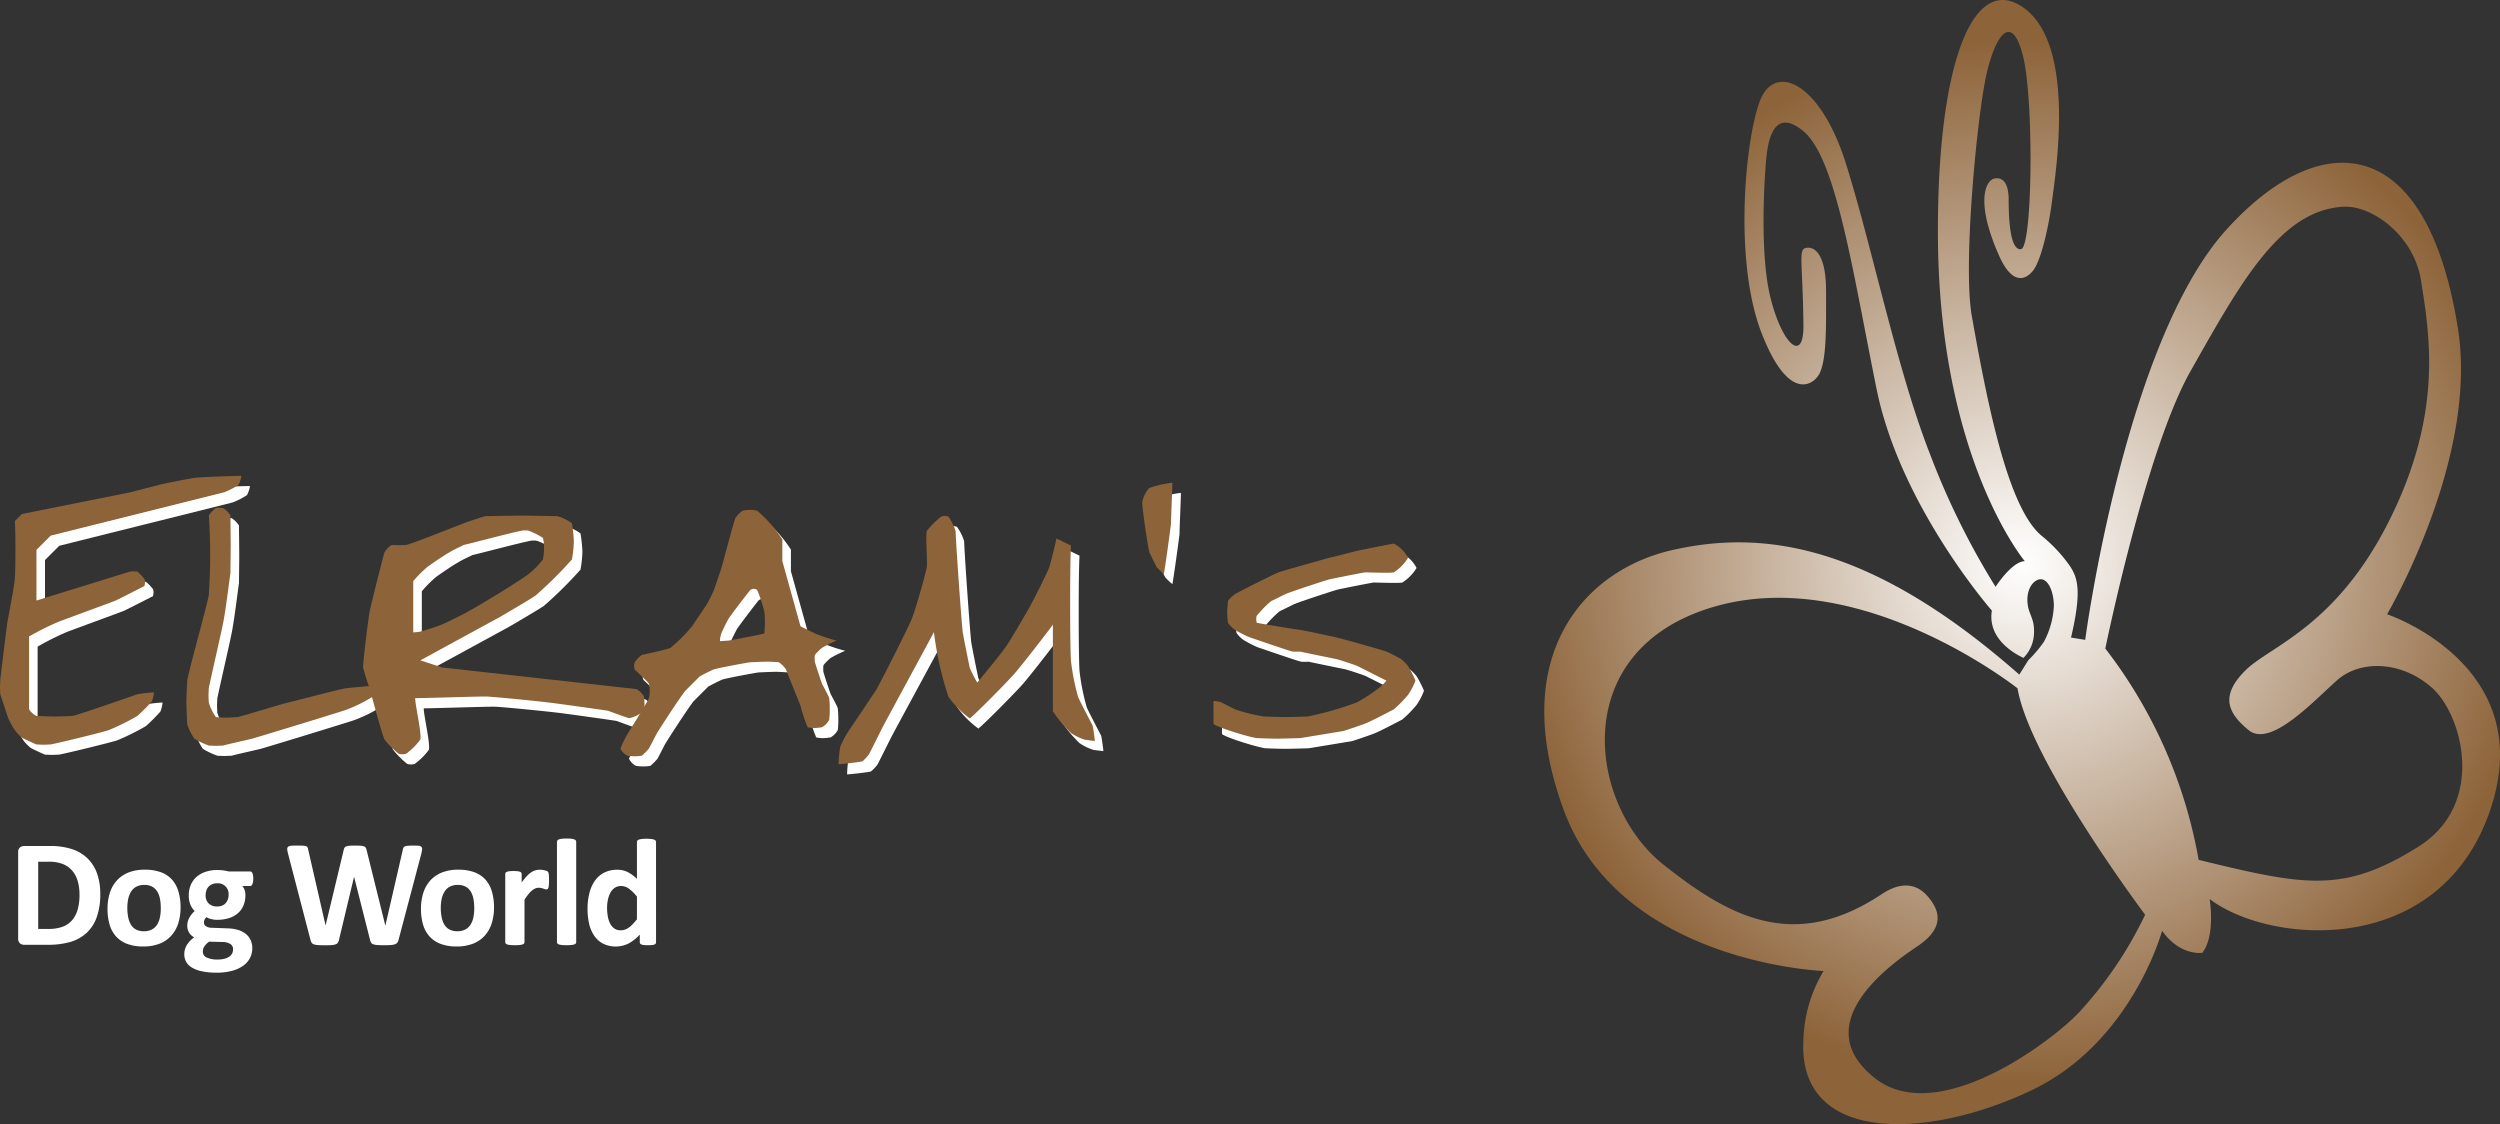 <svg id="Ebene_6" data-name="Ebene 6" xmlns="http://www.w3.org/2000/svg" xmlns:xlink="http://www.w3.org/1999/xlink" viewBox="0 0 284.186 127.783"><rect x="0" y="0" width="284.186" height="127.783" fill="#333333" stroke="none"/><defs><style>.cls-1{fill:#fff;}.cls-2{fill:#8d6339;}.cls-3{fill:url(#Neues_Verlaufsfeld_1);}</style><radialGradient id="Neues_Verlaufsfeld_1" cx="230.679" cy="63.891" r="59.299" gradientUnits="userSpaceOnUse"><stop offset="0" stop-color="#fff"/><stop offset="1" stop-color="#8d6339"/></radialGradient></defs><title>Elrams-Logo-DogWorld-neg</title><path class="cls-1" d="M1.817,78.429c.093-.841.654-5.42.81-6.574.094-.5.841-4.392.841-4.891.094-.966.094-5.607,0-6.573l.811-.81,12.306-2.461c.342-.093,2.928-.748,3.271-.842,1-.248,3.925-.809,4.112-.809.748-.095,4.486-.218,5.264-.218a3.335,3.335,0,0,1-.342,1.027,8.114,8.114,0,0,1-1.652.842L7.549,62.042l-1.62,1.619v5.764c1.589-.5,9.035-2.8,10.655-3.3.03,0,.342-.031.436-.031a1.785,1.785,0,0,0,.218.031h.156a5.194,5.194,0,0,1,.809.84,1.076,1.076,0,0,1,.063.4,1.808,1.808,0,0,1-.063.406c-.5.248-2.741,1.4-3.271,1.651-.623.25-5.919,2.181-6.542,2.43a31.024,31.024,0,0,0-3.3,1.652V81.7c0,.249.592.747.841.84.062,0,1.589.062,2.087.062s1.9-.062,1.994-.062c.717-.125,6.7-2.242,7.384-2.46a13.147,13.147,0,0,1,1.9-.219,4.131,4.131,0,0,1-.249,1.028,20.645,20.645,0,0,1-1.65,1.651,26.609,26.609,0,0,1-3.272,1.621c-.748.249-5.327,1.37-6.573,1.619-.03,0-.622.031-.841.031s-.748-.031-.778-.031c-.187-.062-1.4-.622-1.651-.778a5.255,5.255,0,0,1-.811-.84,8.8,8.8,0,0,1-.841-1.621c-.156-.5-.717-2.211-.81-2.46,0-.031-.031-.56-.031-.779S1.817,78.522,1.817,78.429Z" transform="translate(-0.814 0)"/><path class="cls-1" d="M23.061,78.554c.125-1,2.338-8.818,2.461-9.814a66.737,66.737,0,0,0,0-9,3.459,3.459,0,0,1,.811-.841c.03,0,.311-.031.4-.031s.155.031.249.031h.155a2.686,2.686,0,0,1,.841.841c0,.466.033,2.773.033,3.271,0,.841-.033,3.085-.033,3.271-.093.624-.592,4.642-.841,5.733-.124.716-1.494,6.666-1.62,7.383,0,.032-.031.623-.031.842s.031.746.031.778a5.8,5.8,0,0,0,.811,1.651,8.345,8.345,0,0,0,1.121.062c.311,0,1.247-.062,1.34-.062.592-.125,5.14-1.527,5.732-1.651,1.683-.4,6.23-1.62,6.572-1.62.468-.062,2.773-.281,3.272-.281V80.2A16.067,16.067,0,0,1,41.1,81.855c-.715.25-8.224,2.554-10.654,3.271-.654.156-2.991.685-3.3.779-.031,0-.623.031-.84.031s-.748-.031-.779-.031a9.046,9.046,0,0,1-1.65-.779,6.772,6.772,0,0,1-.811-1.65c0-.094-.093-1.869-.093-2.524C22.968,80.359,23.061,78.677,23.061,78.554Z" transform="translate(-0.814 0)"/><path class="cls-1" d="M43.84,70.484c.249-1.091,1.4-5.7,1.651-6.542a2.613,2.613,0,0,1,.81-.842,14.315,14.315,0,0,0,1.651,0c.654-.124,5.888-2.212,6.542-2.46s2.4-.811,2.461-.811c.156,0,3.022-.062,4.143-.062,1.06,0,3.894.062,4.051.062a5.071,5.071,0,0,1,1.651.811,15.947,15.947,0,0,1,.218,2.056,12.962,12.962,0,0,1-.218,2.056,46.149,46.149,0,0,1-4.113,4.082c-.156.156-3.053,1.87-4.081,2.461-1.37.748-7.664,4.175-9.035,4.922l2.462.811,22.12,2.461a2.4,2.4,0,0,1,.84.841c0,.03.062.653.062.872s-.062.716-.062.747a3.785,3.785,0,0,1-1.651.842c-.218,0-2.242-.779-2.461-.842-.529-.094-4.548-.654-5.732-.811-1.745-.249-7.54-.808-8.194-.808-1.121,0-6.854.187-7.975.187,0,.778.748,3.955.592,4.7a7.153,7.153,0,0,1-1.62,1.621,1.415,1.415,0,0,1-.405.062,1.47,1.47,0,0,1-.436-.062,9.917,9.917,0,0,1-1.62-1.621c-.25-.5-1.527-5.171-1.651-5.731a22.554,22.554,0,0,1-.779-2.461C43.061,76.342,43.591,71.792,43.84,70.484Zm17.228-9c-1.277.249-5.857,1.464-6.573,1.619-.156.094-1.277.592-1.62.842-.5.248-2.212,1.433-2.461,1.619a13.381,13.381,0,0,0-1.651,1.652V73.04a7.35,7.35,0,0,0,.81-.094,25.693,25.693,0,0,0,2.462-.811c.436-.186,2.773-1.309,3.271-1.652.467-.218,3.334-1.963,4.112-2.462.53-.311,2.337-1.5,2.462-1.619a9.712,9.712,0,0,0,1.62-1.652,6.285,6.285,0,0,0,.124-1.277A3.639,3.639,0,0,0,63.5,62.29a8.535,8.535,0,0,0-1.62-.809,1.39,1.39,0,0,0-.4-.032A1.509,1.509,0,0,0,61.068,61.481Z" transform="translate(-0.814 0)"/><path class="cls-1" d="M73.092,84.627c.248-.405,2.305-3.675,2.46-4.111a3.536,3.536,0,0,0,0-1.62c-.062-.219-1.526-1.5-1.62-1.651a1.086,1.086,0,0,1-.062-.4,1.4,1.4,0,0,1,.062-.405,3.476,3.476,0,0,1,.811-.841c.28-.063,3.053-.655,3.27-.81a18.1,18.1,0,0,0,2.461-2.462c.156-.25,1.309-1.932,1.652-2.461a15.982,15.982,0,0,0,.81-1.621c.093-.249.685-1.995.841-2.461.187-.592,1.371-5.2,1.62-5.764a3.351,3.351,0,0,1,.81-.809,6.16,6.16,0,0,1,.9-.093,3.373,3.373,0,0,1,.748.093,14.586,14.586,0,0,1,2.867,3.27v2.461l2.056,7.385c0,.062,1.184.592,1.65.841a20.529,20.529,0,0,0,2.462.81,16.057,16.057,0,0,0-1.651.811,6.585,6.585,0,0,0-.81.81,1.437,1.437,0,0,0-.03.4,1.831,1.831,0,0,0,.03.437c.094.343.655,2.056.81,2.461.062.125.81,1.494.81,1.62a12.583,12.583,0,0,1,.062,1.277,9.717,9.717,0,0,1-.062,1.184,2.1,2.1,0,0,1-.81.84,6.213,6.213,0,0,1-.9.093,3.4,3.4,0,0,1-.747-.093,17.428,17.428,0,0,1-.81-2.461c-.4-.966-1.558-3.862-1.651-4.112a2.857,2.857,0,0,0-.81-.81s-1.121-.094-1.526-.062c-.4,0-1.651.062-1.746.062-.623.093-3.489.623-4.112.81-.249.094-1.371.654-1.621.811l-1.65,1.65c-.405.467-2.68,3.925-3.272,4.921-.093.187-.747,1.464-.841,1.621a6.579,6.579,0,0,1-.809.811,4.856,4.856,0,0,1-.811.062,5.3,5.3,0,0,1-.841-.062,1.928,1.928,0,0,1-.779-.811A13.8,13.8,0,0,1,73.092,84.627Zm11.5-13.114c-.156.248-.717,1.4-.811,1.651a2.706,2.706,0,0,0-.155.872c.125,0,.84-.062.966-.062.591-.093,3.52-.654,4.081-.81.031-.217.062-1.028.062-1.246a10.057,10.057,0,0,0-.062-1.215,15.145,15.145,0,0,0-.81-2.461c-.031-.094-.312-.156-.406-.156a.738.738,0,0,0-.405.156C86.644,68.74,84.93,70.982,84.588,71.513Z" transform="translate(-0.814 0)"/><path class="cls-1" d="M109.6,59.893a5.642,5.642,0,0,1,.81,1.619c.062,1.745.624,9.752.81,11.5.094.559.654,3.394.81,4.081a16.374,16.374,0,0,0,.842,1.651c.5-.592,2.835-3.427,3.271-4.113.312-.374,2.025-3.333,2.462-4.081.592-1,2.305-4.455,2.461-4.922s.716-2.774.81-3.271l1.652.81c-.125,1.993-.125,11.122,0,13.117a25.449,25.449,0,0,0,.809,4.079c.094.312,1.5,2.959,1.651,3.272.062.218.25,1.557.25,1.745-.157,0-.966-.125-1.09-.125a6,6,0,0,1-1.62-.779,15.325,15.325,0,0,1-2.057-2.46V72.166c-.655.9-3.738,4.892-4.517,5.733-.655.749-4.113,4.267-4.923,4.921a10.7,10.7,0,0,1-2.43-2.461,37.413,37.413,0,0,1-1.651-7.35c-.842,1.588-4.891,9.032-5.733,10.622-.186.342-1.463,2.927-1.652,3.271-.124.186-.685.809-.809.809-.406.094-2.305.313-2.648.313a13.982,13.982,0,0,1,.186-1.962,10.845,10.845,0,0,1,.81-1.589c.311-.468,2.991-4.454,3.3-4.921.779-1.433,3.708-7.166,4.082-8.194.343-.841,1.5-4.86,1.651-5.732.093-.405-.155-3.708,0-4.113a9.849,9.849,0,0,1,1.62-1.619,1.493,1.493,0,0,1,.437-.093A1.272,1.272,0,0,1,109.6,59.893Z" transform="translate(-0.814 0)"/><path class="cls-1" d="M132.435,56.621a12.718,12.718,0,0,1,2.617-.592c0,.653-.157,4.05-.157,4.672-.092.811-.652,4.892-.809,5.7a6.784,6.784,0,0,1-.841-.81l-.811-1.651c-.249-1.091-.811-5.047-.811-5.7A3.324,3.324,0,0,1,132.435,56.621Z" transform="translate(-0.814 0)"/><path class="cls-1" d="M140.535,80.952c.188.093,1.464.748,1.651.842a21.708,21.708,0,0,0,3.271.809c.124,0,1.838.063,2.46.063.593,0,2.4-.063,2.462-.063.157,0,2.554-.561,3.271-.809.593-.156,2.307-.749,2.462-.842a20.544,20.544,0,0,0,2.46-1.619,4.847,4.847,0,0,0,.809-.81c-.5-.25-2.772-1.4-3.27-1.651-.343-.157-2.057-.717-2.462-.811-.5-.094-3.364-.685-4.082-.841a7.646,7.646,0,0,1-.842,0c-.652-.156-4.112-1.371-4.89-1.619a13.711,13.711,0,0,1-1.651-.842,3.306,3.306,0,0,1-.811-.809,10,10,0,0,1-.093-1.215c0-.343.093-1.184.093-1.247,0-.124.624-.684.811-.809.934-.53,4.329-2.212,4.922-2.461.186-.093,4.206-1.215,5.733-1.652.528-.093,2.835-.716,3.271-.809,1.184-.25,4.018-.811,4.112-.811a3.684,3.684,0,0,1,1.619,1.62,5.113,5.113,0,0,1-1.619,1.652c-.343.094-2.928,0-3.271,0-.593.094-3.426.655-4.112.81-.561.156-4.08,1.309-4.924,1.652-.312.155-1.432.715-1.65.809a13.364,13.364,0,0,0-1.621,1.652,1.211,1.211,0,0,0-.061.4,1.8,1.8,0,0,0,.061.405c.748.155,4.176.716,4.922.809.935.157,3.77.779,4.082.842,1,.249,5.016,1.37,5.731,1.619.249.093,1.4.685,1.653.841a4.83,4.83,0,0,1,.808.811,11.727,11.727,0,0,1,.843,1.651,7.308,7.308,0,0,1-.843,1.619,13.53,13.53,0,0,1-1.619,1.652c-.31.155-2.586,1.37-3.271,1.619-.406.156-2.118.749-2.462.842-.935.155-4.33.715-4.922.81-.155,0-2.025.062-2.649.062-.653,0-2.178-.062-2.274-.062-1.463-.25-4.921-1.4-4.921-1.652V80.827A7.615,7.615,0,0,1,140.535,80.952Z" transform="translate(-0.814 0)"/><path class="cls-2" d="M.845,77.275c.093-.841.654-5.421.81-6.574.094-.5.842-4.393.842-4.891.094-.967.094-5.609,0-6.575l.81-.81,12.307-2.461c.343-.093,2.928-.747,3.271-.841,1-.25,3.925-.81,4.112-.81.748-.094,4.486-.219,5.265-.219a3.31,3.31,0,0,1-.342,1.029,8.116,8.116,0,0,1-1.651.841L6.578,60.887l-1.62,1.62v5.763c1.587-.5,9.034-2.8,10.654-3.3.031,0,.343-.032.436-.032a1.688,1.688,0,0,0,.218.032h.155a5.159,5.159,0,0,1,.811.842,1.085,1.085,0,0,1,.062.4,1.834,1.834,0,0,1-.062.406c-.5.25-2.742,1.4-3.272,1.652-.623.249-5.919,2.18-6.542,2.43a31.537,31.537,0,0,0-3.3,1.651v8.194c0,.249.591.748.842.841.061,0,1.587.063,2.087.063s1.9-.063,1.994-.063c.716-.124,6.7-2.243,7.383-2.46a13.072,13.072,0,0,1,1.9-.218,4.129,4.129,0,0,1-.249,1.027,20.594,20.594,0,0,1-1.652,1.651,26.452,26.452,0,0,1-3.271,1.619c-.747.25-5.327,1.371-6.573,1.62-.032,0-.624.031-.842.031s-.748-.031-.778-.031c-.188-.063-1.4-.623-1.652-.778a5.192,5.192,0,0,1-.81-.842,8.745,8.745,0,0,1-.842-1.619c-.155-.5-.717-2.212-.81-2.46,0-.031-.031-.561-.031-.779S.845,77.368.845,77.275Z" transform="translate(-0.814 0)"/><path class="cls-2" d="M22.091,77.4c.124-1,2.336-8.818,2.461-9.814a66.913,66.913,0,0,0,0-9,3.482,3.482,0,0,1,.81-.842c.031,0,.311-.03.4-.03s.156.03.25.03h.156a2.7,2.7,0,0,1,.841.842c0,.467.03,2.772.03,3.271,0,.841-.03,3.083-.03,3.271-.093.623-.592,4.641-.841,5.731-.124.717-1.495,6.668-1.62,7.385,0,.031-.031.622-.031.84s.031.747.031.779a5.771,5.771,0,0,0,.81,1.65,8.263,8.263,0,0,0,1.121.063c.311,0,1.247-.063,1.34-.063.592-.124,5.14-1.525,5.733-1.65,1.682-.406,6.23-1.62,6.573-1.62.466-.063,2.772-.282,3.271-.282V79.05A16.088,16.088,0,0,1,40.129,80.7c-.717.249-8.225,2.554-10.655,3.27-.654.156-2.991.685-3.3.78-.03,0-.623.03-.841.03s-.748-.03-.779-.03a9.081,9.081,0,0,1-1.651-.78,6.737,6.737,0,0,1-.81-1.651c0-.094-.093-1.869-.093-2.522C22,79.207,22.091,77.524,22.091,77.4Z" transform="translate(-0.814 0)"/><path class="cls-2" d="M42.868,69.33c.248-1.091,1.4-5.7,1.651-6.543a2.6,2.6,0,0,1,.81-.84,14.741,14.741,0,0,0,1.651,0c.654-.125,5.888-2.213,6.542-2.462s2.4-.809,2.461-.809c.156,0,3.022-.064,4.143-.064,1.059,0,3.895.064,4.05.064a5.1,5.1,0,0,1,1.651.809,15.886,15.886,0,0,1,.218,2.056,12.916,12.916,0,0,1-.218,2.056,46.42,46.42,0,0,1-4.112,4.082c-.156.155-3.053,1.869-4.081,2.461-1.371.748-7.664,4.175-9.035,4.924l2.461.809L73.18,78.334a2.4,2.4,0,0,1,.841.84c0,.032.063.654.063.872s-.063.717-.063.748a3.786,3.786,0,0,1-1.651.841c-.218,0-2.243-.779-2.461-.841-.529-.093-4.549-.654-5.732-.81-1.745-.25-7.539-.81-8.194-.81-1.121,0-6.854.187-7.975.187,0,.779.748,3.956.592,4.7a7.174,7.174,0,0,1-1.621,1.619,1.373,1.373,0,0,1-.405.063,1.433,1.433,0,0,1-.435-.063,9.9,9.9,0,0,1-1.621-1.619c-.249-.5-1.527-5.171-1.651-5.731a22.541,22.541,0,0,1-.779-2.461C42.089,75.188,42.619,70.638,42.868,69.33Zm17.229-9c-1.278.248-5.858,1.464-6.574,1.621-.155.093-1.277.592-1.62.84-.5.248-2.211,1.434-2.46,1.62a13.331,13.331,0,0,0-1.652,1.651v5.826a7.124,7.124,0,0,0,.81-.093,25,25,0,0,0,2.461-.811c.436-.186,2.773-1.308,3.271-1.65.467-.219,3.333-1.963,4.112-2.461.53-.312,2.338-1.5,2.461-1.62a9.715,9.715,0,0,0,1.62-1.651,6.2,6.2,0,0,0,.126-1.277,3.621,3.621,0,0,0-.126-1.184,8.45,8.45,0,0,0-1.62-.811,1.4,1.4,0,0,0-.406-.031A1.5,1.5,0,0,0,60.1,60.326Z" transform="translate(-0.814 0)"/><path class="cls-2" d="M72.12,83.474c.249-.405,2.305-3.676,2.461-4.112a3.553,3.553,0,0,0,0-1.619c-.063-.218-1.526-1.5-1.62-1.652a1.093,1.093,0,0,1-.063-.4,1.387,1.387,0,0,1,.063-.4,3.5,3.5,0,0,1,.81-.842c.28-.062,3.053-.654,3.271-.811A18.054,18.054,0,0,0,79.5,71.168c.156-.249,1.309-1.932,1.651-2.462a15.557,15.557,0,0,0,.81-1.619c.094-.25.685-1.994.841-2.462.188-.592,1.371-5.2,1.621-5.763a3.314,3.314,0,0,1,.809-.81,6.144,6.144,0,0,1,.9-.094,3.357,3.357,0,0,1,.748.094,14.557,14.557,0,0,1,2.866,3.271v2.461l2.057,7.384c0,.063,1.184.591,1.651.841a20.61,20.61,0,0,0,2.461.81,16.185,16.185,0,0,0-1.651.81,6.731,6.731,0,0,0-.81.811,1.4,1.4,0,0,0-.031.405,1.783,1.783,0,0,0,.031.437c.094.342.654,2.056.81,2.461.063.124.81,1.5.81,1.619a12.225,12.225,0,0,1,.063,1.277,9.388,9.388,0,0,1-.063,1.184,2.093,2.093,0,0,1-.81.841,6.277,6.277,0,0,1-.9.094,3.428,3.428,0,0,1-.748-.094,17.518,17.518,0,0,1-.81-2.46c-.4-.965-1.557-3.862-1.651-4.113a2.848,2.848,0,0,0-.811-.808s-1.121-.094-1.526-.064c-.4,0-1.651.064-1.745.064-.623.093-3.489.622-4.112.808-.249.094-1.371.655-1.62.811l-1.651,1.65c-.4.469-2.679,3.926-3.271,4.923-.094.187-.748,1.463-.841,1.619a6.543,6.543,0,0,1-.81.81,4.646,4.646,0,0,1-.81.062,5.067,5.067,0,0,1-.841-.062,1.914,1.914,0,0,1-.779-.81A13.671,13.671,0,0,1,72.12,83.474Zm11.5-13.116c-.156.25-.716,1.4-.81,1.652a2.714,2.714,0,0,0-.156.873c.124,0,.841-.063.966-.063.592-.093,3.521-.654,4.081-.81.031-.218.063-1.029.063-1.246a10.018,10.018,0,0,0-.063-1.215,15.131,15.131,0,0,0-.81-2.461c-.031-.094-.311-.156-.4-.156a.734.734,0,0,0-.405.156C85.672,67.586,83.958,69.829,83.616,70.358Z" transform="translate(-0.814 0)"/><path class="cls-2" d="M108.63,58.738a5.649,5.649,0,0,1,.811,1.62c.061,1.744.623,9.751.809,11.5.093.561.654,3.4.811,4.082a16.357,16.357,0,0,0,.841,1.651c.5-.592,2.835-3.427,3.27-4.112.312-.373,2.026-3.334,2.461-4.081.592-1,2.306-4.456,2.461-4.923s.716-2.773.81-3.271l1.652.811c-.124,1.994-.124,11.122,0,13.116a25.454,25.454,0,0,0,.809,4.081c.094.311,1.5,2.959,1.651,3.27.063.217.25,1.557.25,1.744-.156,0-.966-.126-1.09-.126a6.03,6.03,0,0,1-1.62-.778,15.22,15.22,0,0,1-2.057-2.461V71.013c-.654.9-3.738,4.891-4.517,5.732-.655.748-4.113,4.268-4.923,4.922a10.759,10.759,0,0,1-2.43-2.46,37.46,37.46,0,0,1-1.651-7.353c-.842,1.589-4.891,9.035-5.733,10.623-.187.342-1.464,2.928-1.651,3.271-.124.187-.685.809-.809.809-.406.093-2.306.312-2.649.312a14.025,14.025,0,0,1,.187-1.963,11.05,11.05,0,0,1,.81-1.588c.312-.467,2.991-4.454,3.3-4.922.778-1.432,3.707-7.165,4.081-8.194.344-.841,1.5-4.861,1.651-5.733.093-.405-.156-3.707,0-4.112a9.886,9.886,0,0,1,1.62-1.62,1.492,1.492,0,0,1,.436-.094A1.262,1.262,0,0,1,108.63,58.738Z" transform="translate(-0.814 0)"/><path class="cls-2" d="M131.465,55.466a12.743,12.743,0,0,1,2.616-.592c0,.655-.155,4.05-.155,4.674-.094.81-.654,4.89-.811,5.7a6.666,6.666,0,0,1-.84-.811l-.809-1.65c-.251-1.091-.812-5.047-.812-5.7A3.323,3.323,0,0,1,131.465,55.466Z" transform="translate(-0.814 0)"/><path class="cls-2" d="M139.563,79.8c.188.093,1.465.747,1.651.84a21.56,21.56,0,0,0,3.271.81c.124,0,1.838.062,2.462.062.591,0,2.4-.062,2.46-.062.155,0,2.554-.56,3.272-.81.591-.156,2.305-.747,2.46-.84a20.317,20.317,0,0,0,2.46-1.62,4.917,4.917,0,0,0,.811-.81c-.5-.249-2.772-1.4-3.271-1.651-.343-.155-2.057-.717-2.46-.81-.5-.093-3.367-.685-4.083-.84a7.369,7.369,0,0,1-.839,0c-.657-.156-4.113-1.371-4.892-1.621a13.7,13.7,0,0,1-1.651-.841,3.306,3.306,0,0,1-.809-.809,9.606,9.606,0,0,1-.094-1.216c0-.342.094-1.183.094-1.246,0-.125.623-.685.809-.809.934-.53,4.331-2.211,4.922-2.462.187-.093,4.206-1.215,5.733-1.651.53-.093,2.835-.717,3.271-.81,1.184-.25,4.019-.81,4.112-.81a3.694,3.694,0,0,1,1.621,1.62,5.148,5.148,0,0,1-1.621,1.651c-.342.094-2.928,0-3.271,0-.591.094-3.428.654-4.111.81-.561.156-4.082,1.309-4.922,1.652-.312.156-1.433.716-1.651.809a13.353,13.353,0,0,0-1.621,1.651,1.264,1.264,0,0,0-.061.4,1.924,1.924,0,0,0,.061.406c.748.157,4.174.716,4.922.809.936.156,3.77.78,4.083.841,1,.25,5.015,1.371,5.731,1.621.249.093,1.4.686,1.651.84a5.047,5.047,0,0,1,.811.81,12.078,12.078,0,0,1,.841,1.651,7.414,7.414,0,0,1-.841,1.62,13.645,13.645,0,0,1-1.621,1.651c-.311.156-2.585,1.37-3.271,1.621-.4.155-2.118.746-2.46.84-.935.155-4.331.716-4.923.809-.154,0-2.025.062-2.647.062-.654,0-2.181-.062-2.275-.062-1.463-.248-4.921-1.4-4.921-1.65V79.673A7.125,7.125,0,0,1,139.563,79.8Z" transform="translate(-0.814 0)"/><path class="cls-3" d="M272.165,69.824s10.4-17.627,8.059-32.446c-3.535-22.394-15.618-23.136-26.36-11.232-11.544,12.792-16.015,46.589-16.015,46.589l-1.611-.261c1.246-5.3.755-6.772-.105-8.1a16.915,16.915,0,0,0-3.275-3.5c-3.71-3.14-6.012-14.273-7.9-24.958-1.041-5.874.624-22.879,1.664-27.454s2.911-7.07,4.159-2.079,1.087,21.773-.234,21.941c-1.222.156-1.4-3.327-1.4-5.616S228.2,20.142,227.5,20.3c-.869.193-2.246,2.419.545,8.735,1.483,3.354,2.966,2.808,3.824,1.794,1.016-1.2,1.871-5.381,2.183-7.8.436-3.383,2.755-17.679-3.068-22.046s-9.961,6.124-9.878,25.79c.1,25.374,9.878,37.021,9.878,37.021-1.457,0-3.327,2.913-3.327,2.913a87.031,87.031,0,0,1-7.488-15.183c-3.743-9.569-6.655-23.919-9.567-33.07s-8.111-11.44-9.776-6.865-2.911,18.1.209,26.206,6.035,5.941,6.655,4.576c.78-1.715.7-5.329.7-9.281s-1.16-5.1-2.262-4.913c-.935.155-.388,1.559-.31,8.787.046,4.393-2.42,2.208-3.745-3.12-1.271-5.107-.676-13.883-.467-15.964s.936-5.692,4.212-2.964c3.743,3.121,5.613,16.015,8.319,29.325s13.1,25.167,13.1,25.167c-.49,3.1,2.348,4.792,3.593,5.378a4.159,4.159,0,0,0,1.2-3c.034-1.481-.584-1.911-.727-3.132-.2-1.676.677-2.809,1.5-2.809s1.481,1.369,1.481,3.055a9.53,9.53,0,0,1-1.132,4.057,14.157,14.157,0,0,1-1.77,2.09l-1.025,1.639C213.1,61.5,200.827,60.257,190.842,62.545s-18.72,12.064-12.271,29.534,29.539,18.3,29.539,18.3a16.011,16.011,0,0,0-2.289,7.7c-.772,12.054,14.194,11.491,26,5.824,11.349-5.45,14.768-18.094,14.768-18.094,2.079,2.912,4.574,2.5,4.574,2.5,1.534-1.977.832-6.11.832-6.11,6.863,5.2,26,6.733,31.82-9.906S272.165,69.824,272.165,69.824Zm-35.07,45.314c-3.2,3.354-16.067,13.025-23.163,7.41-7.682-6.078,1.559-12.791,4.834-14.974s2.5-4.212,1.092-5.773-3.227-1.429-5.147-.155c-9.983,6.629-17.343,2.56-24.8-3.355-8.66-6.863-10.922-24.49,5.771-29.326s34.475,9.283,34.475,9.283c1.4,8.267,14.507,25.737,14.507,25.737A44.947,44.947,0,0,1,237.095,115.138ZM275.7,96.264c-8.5,5.3-12.792,4.446-24.957,1.481a54.809,54.809,0,0,0-10.608-24.021s4.6-22.541,9.672-31.51C255.578,32,260.025,23.963,267.122,23.5c3.3-.217,8.074,3.254,8.891,8.345,1.013,6.318,2.5,15.132-3.588,27.3S258.837,73.431,256.048,76.22c-2.809,2.808-2.106,4.757.388,6.786s7.41-3.355,10.062-5.695,7.41-2.183,10.842.937S283.419,91.45,275.7,96.264Z" transform="translate(-0.814 0)"/><path class="cls-1" d="M12.211,101.617a7.685,7.685,0,0,1-.4,2.643,4.488,4.488,0,0,1-1.158,1.792,4.643,4.643,0,0,1-1.835,1.02,8.987,8.987,0,0,1-2.573.325H3.56a.711.711,0,0,1-.481-.169.7.7,0,0,1-.2-.552V96.888a.691.691,0,0,1,.2-.551.706.706,0,0,1,.481-.169H6.44a8.053,8.053,0,0,1,2.547.351,4.614,4.614,0,0,1,1.762,1.042,4.468,4.468,0,0,1,1.089,1.705A6.806,6.806,0,0,1,12.211,101.617Zm-2.36.078a5.653,5.653,0,0,0-.187-1.484,3.161,3.161,0,0,0-.6-1.188,2.772,2.772,0,0,0-1.059-.785,4.285,4.285,0,0,0-1.7-.282H5.156v7.637H6.345a4.484,4.484,0,0,0,1.579-.243A2.637,2.637,0,0,0,9,104.615a3.164,3.164,0,0,0,.642-1.219A6.092,6.092,0,0,0,9.851,101.7Z" transform="translate(-0.814 0)"/><path class="cls-1" d="M21.339,103.153a5.906,5.906,0,0,1-.261,1.8,3.806,3.806,0,0,1-.79,1.406,3.519,3.519,0,0,1-1.328.911,4.984,4.984,0,0,1-1.866.32,5.1,5.1,0,0,1-1.8-.286,3.229,3.229,0,0,1-1.267-.833,3.418,3.418,0,0,1-.747-1.345,6.257,6.257,0,0,1-.243-1.822,5.857,5.857,0,0,1,.265-1.81,3.809,3.809,0,0,1,.794-1.406,3.545,3.545,0,0,1,1.323-.906,4.949,4.949,0,0,1,1.861-.321,5.2,5.2,0,0,1,1.805.282,3.156,3.156,0,0,1,1.263.828,3.464,3.464,0,0,1,.742,1.346A6.29,6.29,0,0,1,21.339,103.153Zm-2.248.087A5.7,5.7,0,0,0,19,102.186a2.48,2.48,0,0,0-.308-.838,1.542,1.542,0,0,0-.577-.555,1.854,1.854,0,0,0-.907-.2,1.91,1.91,0,0,0-.851.179,1.525,1.525,0,0,0-.6.521,2.487,2.487,0,0,0-.352.824,4.687,4.687,0,0,0-.117,1.1,5.449,5.449,0,0,0,.1,1.055,2.6,2.6,0,0,0,.308.837,1.463,1.463,0,0,0,.577.551,1.883,1.883,0,0,0,.9.2,1.93,1.93,0,0,0,.859-.178,1.536,1.536,0,0,0,.6-.517,2.381,2.381,0,0,0,.347-.819A4.867,4.867,0,0,0,19.091,103.24Z" transform="translate(-0.814 0)"/><path class="cls-1" d="M29.6,99.9a1.493,1.493,0,0,1-.1.616c-.063.134-.142.2-.234.2h-.911a1.232,1.232,0,0,1,.273.473,1.837,1.837,0,0,1,.083.551,3.02,3.02,0,0,1-.226,1.2,2.373,2.373,0,0,1-.646.885,2.85,2.85,0,0,1-1.015.547,4.388,4.388,0,0,1-1.323.187,2.735,2.735,0,0,1-.712-.091,1.793,1.793,0,0,1-.521-.213,1.251,1.251,0,0,0-.187.27.727.727,0,0,0-.083.347.488.488,0,0,0,.221.412,1.119,1.119,0,0,0,.621.178l1.883.07a4.528,4.528,0,0,1,1.176.187,2.5,2.5,0,0,1,.868.451,1.948,1.948,0,0,1,.538.7,2.212,2.212,0,0,1,.187.929,2.4,2.4,0,0,1-.252,1.08,2.445,2.445,0,0,1-.755.881,3.9,3.9,0,0,1-1.263.59,6.5,6.5,0,0,1-1.774.217,7.829,7.829,0,0,1-1.688-.156,3.675,3.675,0,0,1-1.146-.434,1.763,1.763,0,0,1-.651-.664,1.783,1.783,0,0,1-.2-.846,1.991,1.991,0,0,1,.074-.547,2.048,2.048,0,0,1,.217-.5,2.573,2.573,0,0,1,.352-.455,3.853,3.853,0,0,1,.477-.417,1.442,1.442,0,0,1-.781-1.293,1.884,1.884,0,0,1,.234-.933,2.978,2.978,0,0,1,.607-.76,2.286,2.286,0,0,1-.486-.729,2.692,2.692,0,0,1-.183-1.059,2.939,2.939,0,0,1,.239-1.211,2.565,2.565,0,0,1,.664-.9,2.923,2.923,0,0,1,1.015-.563,4.105,4.105,0,0,1,1.3-.2,5.357,5.357,0,0,1,.7.043,4.739,4.739,0,0,1,.621.121h2.456c.1,0,.178.064.238.191A1.61,1.61,0,0,1,29.6,99.9Zm-2.291,8.01a.676.676,0,0,0-.312-.6,1.633,1.633,0,0,0-.859-.226l-1.553-.043a2.242,2.242,0,0,0-.36.316,1.911,1.911,0,0,0-.217.291.839.839,0,0,0-.108.269,1.357,1.357,0,0,0-.026.27.712.712,0,0,0,.438.659,2.749,2.749,0,0,0,1.236.226,2.994,2.994,0,0,0,.833-.1,1.611,1.611,0,0,0,.546-.265.948.948,0,0,0,.295-.369A1.081,1.081,0,0,0,27.307,107.908Zm-.512-6.179a1.206,1.206,0,0,0-1.328-1.318,1.374,1.374,0,0,0-.564.108,1.133,1.133,0,0,0-.4.295,1.219,1.219,0,0,0-.239.434,1.715,1.715,0,0,0-.078.517,1.251,1.251,0,0,0,.347.933,1.311,1.311,0,0,0,.963.343,1.449,1.449,0,0,0,.573-.1,1.108,1.108,0,0,0,.4-.287,1.245,1.245,0,0,0,.243-.421A1.52,1.52,0,0,0,26.8,101.729Z" transform="translate(-0.814 0)"/><path class="cls-1" d="M46.125,106.815a.964.964,0,0,1-.143.334.551.551,0,0,1-.273.19,1.814,1.814,0,0,1-.468.087q-.286.022-.729.021-.5,0-.794-.021a1.737,1.737,0,0,1-.473-.087.477.477,0,0,1-.251-.19,1.033,1.033,0,0,1-.122-.334l-1.8-7.116h-.018l-1.7,7.116a1.029,1.029,0,0,1-.122.325.5.5,0,0,1-.247.2,1.568,1.568,0,0,1-.46.091q-.291.022-.768.021-.5,0-.8-.021a1.729,1.729,0,0,1-.473-.087.478.478,0,0,1-.252-.19,1.194,1.194,0,0,1-.13-.334l-2.551-9.8a2.689,2.689,0,0,1-.087-.49.324.324,0,0,1,.1-.273.622.622,0,0,1,.356-.117c.165-.014.4-.021.69-.021q.408,0,.646.014a1.179,1.179,0,0,1,.36.061.286.286,0,0,1,.165.139.962.962,0,0,1,.069.256l1.97,8.6h.008l2.048-8.539a1.017,1.017,0,0,1,.091-.269.371.371,0,0,1,.191-.161,1.312,1.312,0,0,1,.369-.078c.156-.014.365-.021.625-.021q.417,0,.664.018a1.277,1.277,0,0,1,.382.073.4.4,0,0,1,.195.161.919.919,0,0,1,.1.277l2.117,8.539h.018l1.97-8.573a1.157,1.157,0,0,1,.069-.239.314.314,0,0,1,.165-.156,1.124,1.124,0,0,1,.347-.078c.15-.014.361-.021.633-.021.254,0,.453.008.594.021a.5.5,0,0,1,.308.117.347.347,0,0,1,.083.282,3.27,3.27,0,0,1-.091.508Z" transform="translate(-0.814 0)"/><path class="cls-1" d="M56.971,103.153a5.906,5.906,0,0,1-.261,1.8,3.806,3.806,0,0,1-.79,1.406,3.519,3.519,0,0,1-1.328.911,4.984,4.984,0,0,1-1.866.32,5.1,5.1,0,0,1-1.8-.286,3.229,3.229,0,0,1-1.267-.833,3.418,3.418,0,0,1-.747-1.345,6.257,6.257,0,0,1-.243-1.822,5.857,5.857,0,0,1,.265-1.81,3.809,3.809,0,0,1,.794-1.406,3.545,3.545,0,0,1,1.323-.906,4.949,4.949,0,0,1,1.861-.321,5.2,5.2,0,0,1,1.805.282,3.156,3.156,0,0,1,1.263.828,3.464,3.464,0,0,1,.742,1.346A6.29,6.29,0,0,1,56.971,103.153Zm-2.248.087a5.7,5.7,0,0,0-.091-1.055,2.48,2.48,0,0,0-.308-.838,1.542,1.542,0,0,0-.577-.555,1.854,1.854,0,0,0-.907-.2,1.91,1.91,0,0,0-.851.179,1.525,1.525,0,0,0-.6.521,2.487,2.487,0,0,0-.352.824,4.687,4.687,0,0,0-.117,1.1,5.449,5.449,0,0,0,.1,1.055,2.6,2.6,0,0,0,.308.837,1.463,1.463,0,0,0,.577.551,1.883,1.883,0,0,0,.9.2,1.93,1.93,0,0,0,.859-.178,1.536,1.536,0,0,0,.6-.517,2.381,2.381,0,0,0,.347-.819A4.867,4.867,0,0,0,54.724,103.24Z" transform="translate(-0.814 0)"/><path class="cls-1" d="M63.226,100.081c0,.208-.006.379-.018.512a1.553,1.553,0,0,1-.052.313.3.3,0,0,1-.091.156.226.226,0,0,1-.143.044.5.5,0,0,1-.156-.03c-.058-.021-.123-.042-.2-.065s-.152-.045-.239-.065a1.3,1.3,0,0,0-.286-.03.955.955,0,0,0-.365.074,1.545,1.545,0,0,0-.377.229,2.82,2.82,0,0,0-.408.417,6.627,6.627,0,0,0-.456.642V107.1a.235.235,0,0,1-.052.151.375.375,0,0,1-.178.108,1.537,1.537,0,0,1-.334.065,6.537,6.537,0,0,1-1.059,0,1.537,1.537,0,0,1-.334-.065.372.372,0,0,1-.178-.108.235.235,0,0,1-.052-.151v-7.74a.267.267,0,0,1,.043-.152.323.323,0,0,1,.156-.108,1.233,1.233,0,0,1,.291-.065,3.992,3.992,0,0,1,.447-.021,4.211,4.211,0,0,1,.46.021,1.034,1.034,0,0,1,.282.065.323.323,0,0,1,.143.108.264.264,0,0,1,.043.152v.963a6.177,6.177,0,0,1,.573-.716,3.23,3.23,0,0,1,.512-.447,1.606,1.606,0,0,1,.486-.229,1.847,1.847,0,0,1,.486-.065,2.418,2.418,0,0,1,.243.013,2.333,2.333,0,0,1,.269.044,1.774,1.774,0,0,1,.243.069.5.5,0,0,1,.152.082.283.283,0,0,1,.07.1.785.785,0,0,1,.039.144,2.2,2.2,0,0,1,.026.273C63.223,99.708,63.226,99.873,63.226,100.081Z" transform="translate(-0.814 0)"/><path class="cls-1" d="M66.313,107.1a.235.235,0,0,1-.052.151.375.375,0,0,1-.178.108,1.537,1.537,0,0,1-.334.065,6.537,6.537,0,0,1-1.059,0,1.537,1.537,0,0,1-.334-.065.372.372,0,0,1-.178-.108.235.235,0,0,1-.052-.151V95.69a.254.254,0,0,1,.052-.156.379.379,0,0,1,.178-.117,1.478,1.478,0,0,1,.334-.074,5.535,5.535,0,0,1,1.059,0,1.478,1.478,0,0,1,.334.074.381.381,0,0,1,.178.117.254.254,0,0,1,.052.156Z" transform="translate(-0.814 0)"/><path class="cls-1" d="M75.389,107.1a.282.282,0,0,1-.043.16.311.311,0,0,1-.148.108.993.993,0,0,1-.282.062c-.119.011-.265.017-.438.017s-.335-.006-.451-.017a1.043,1.043,0,0,1-.282-.062.337.337,0,0,1-.156-.108.26.26,0,0,1-.048-.16v-.859a4.976,4.976,0,0,1-1.254,1,3.291,3.291,0,0,1-2.951.013,2.855,2.855,0,0,1-1-.924,4,4,0,0,1-.56-1.358,7.477,7.477,0,0,1-.173-1.636,7.169,7.169,0,0,1,.221-1.856,4.2,4.2,0,0,1,.646-1.406,2.86,2.86,0,0,1,1.059-.894,3.259,3.259,0,0,1,1.458-.312,2.6,2.6,0,0,1,1.18.265,4.2,4.2,0,0,1,1.05.776V95.716a.272.272,0,0,1,.048-.156.356.356,0,0,1,.174-.116,1.466,1.466,0,0,1,.334-.074,5.326,5.326,0,0,1,1.059,0,1.4,1.4,0,0,1,.33.074.387.387,0,0,1,.174.116.256.256,0,0,1,.052.156Zm-2.169-5.172a4.784,4.784,0,0,0-.9-.9,1.5,1.5,0,0,0-.9-.312,1.259,1.259,0,0,0-.733.212,1.556,1.556,0,0,0-.495.569,3.024,3.024,0,0,0-.278.794,4.406,4.406,0,0,0-.091.9,5.677,5.677,0,0,0,.078.946,2.971,2.971,0,0,0,.256.82,1.557,1.557,0,0,0,.473.577,1.228,1.228,0,0,0,.747.217,1.5,1.5,0,0,0,.438-.065,1.649,1.649,0,0,0,.434-.213,2.876,2.876,0,0,0,.456-.386,7.773,7.773,0,0,0,.512-.586Z" transform="translate(-0.814 0)"/></svg>